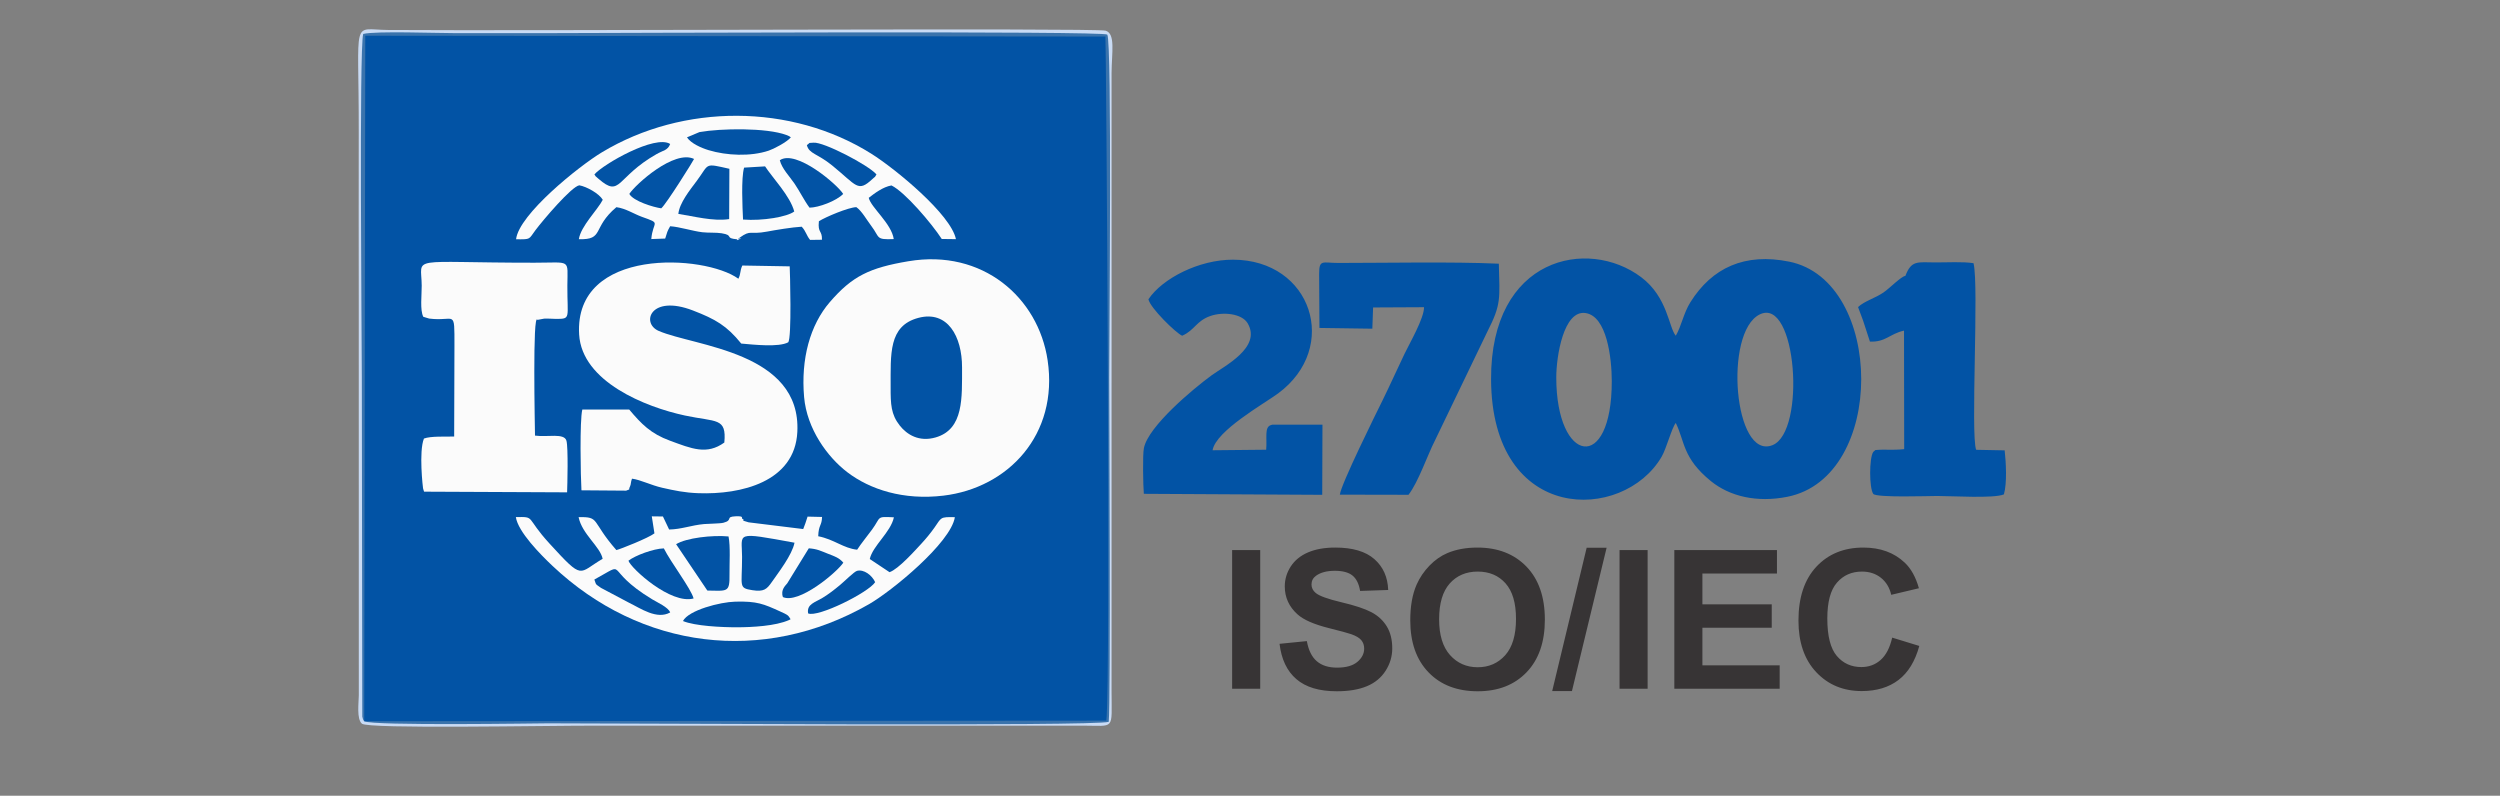 <?xml version="1.0" encoding="UTF-8"?>
<!DOCTYPE svg PUBLIC "-//W3C//DTD SVG 1.1//EN" "http://www.w3.org/Graphics/SVG/1.1/DTD/svg11.dtd">
<!-- Creator: CorelDRAW 2020 (64-Bit) -->
<svg xmlns="http://www.w3.org/2000/svg" xml:space="preserve" width="73.144mm" height="23.281mm" version="1.1" style="shape-rendering:geometricPrecision; text-rendering:geometricPrecision; image-rendering:optimizeQuality; fill-rule:evenodd; clip-rule:evenodd"
viewBox="0 0 7314.4 2328.1"
 xmlns:xlink="http://www.w3.org/1999/xlink"
 xmlns:xodm="http://www.corel.com/coreldraw/odm/2003">
 <rect x="0" y="0" width="7314.4" height="2328.1" fill="#808080" stroke="none"/>
 <defs>
  <style type="text/css">
   <![CDATA[
    .fil3 {fill:#0253A5}
    .fil2 {fill:#3A73AC}
    .fil1 {fill:#C9DBF5}
    .fil4 {fill:#FBFBFB}
    .fil0 {fill:#373435;fill-rule:nonzero}
   ]]>
  </style>
 </defs>
 <g id="Capa_x0020_1">
  <path class="fil0" d="M3604.91 2015.09l0 -405.68 82.15 0 0 405.68 -82.15 0zm138.72 -131.45l79.89 -7.93c4.82,26.72 14.45,46.27 29.09,58.83 14.63,12.56 34.37,18.8 59.21,18.8 26.25,0 46.08,-5.58 59.39,-16.72 13.32,-11.14 20.03,-24.18 20.03,-39.1 0,-9.63 -2.84,-17.75 -8.41,-24.55 -5.57,-6.7 -15.39,-12.56 -29.37,-17.47 -9.54,-3.4 -31.26,-9.25 -65.25,-17.75 -43.72,-10.96 -74.42,-24.37 -92.07,-40.33 -24.84,-22.38 -37.21,-49.67 -37.21,-81.87 0,-20.68 5.85,-40.13 17.47,-58.17 11.71,-18.04 28.52,-31.73 50.52,-41.17 22,-9.45 48.44,-14.17 79.61,-14.17 50.71,0 88.96,11.24 114.55,33.81 25.68,22.57 39.09,52.6 40.41,90.28l-82.15 2.83c-3.5,-20.96 -10.96,-35.98 -22.38,-45.14 -11.43,-9.16 -28.62,-13.79 -51.47,-13.79 -23.61,0 -42.12,4.91 -55.43,14.73 -8.6,6.33 -12.94,14.74 -12.94,25.31 0,9.64 4.06,17.85 12.18,24.65 10.29,8.78 35.32,17.85 75.08,27.29 39.75,9.35 69.12,19.17 88.1,29.18 19.08,10.11 34,23.8 44.76,41.27 10.77,17.47 16.15,39 16.15,64.59 0,23.23 -6.42,45.05 -19.36,65.35 -12.93,20.3 -31.16,35.41 -54.77,45.23 -23.61,9.92 -53.07,14.83 -88.29,14.83 -51.28,0 -90.66,-11.81 -118.14,-35.51 -27.48,-23.6 -43.82,-58.07 -49.2,-103.31zm382.46 -68.93c0,-41.37 6.23,-76.12 18.6,-104.26 9.16,-20.68 21.81,-39.29 37.77,-55.72 15.96,-16.43 33.43,-28.61 52.41,-36.64 25.31,-10.67 54.49,-16.05 87.55,-16.05 59.87,0 107.65,18.6 143.63,55.72 35.88,37.2 53.83,88.86 53.83,155.06 0,65.63 -17.85,117 -53.45,154.02 -35.6,37.11 -83.29,55.62 -142.88,55.62 -60.34,0 -108.41,-18.41 -144.01,-55.34 -35.61,-36.83 -53.45,-87.63 -53.45,-152.41zm84.42 -2.74c0,45.99 10.67,80.83 31.92,104.63 21.25,23.7 48.26,35.6 80.93,35.6 32.77,0 59.59,-11.8 80.65,-35.32 20.96,-23.6 31.44,-58.92 31.44,-106.05 0,-46.55 -10.2,-81.3 -30.69,-104.16 -20.4,-22.94 -47.5,-34.37 -81.4,-34.37 -33.81,0 -61.1,11.62 -81.78,34.75 -20.68,23.23 -31.07,58.17 -31.07,104.92zm330.8 209.92l100.86 -419.28 58.36 0 -101.42 419.28 -57.8 0zm197.09 -6.8l0 -405.68 82.15 0 0 405.68 -82.15 0zm160.25 0l0 -405.68 300.3 0 0 68.55 -218.14 0 0 90.1 202.84 0 0 68.55 -202.84 0 0 109.93 226.07 0 0 68.55 -308.23 0zm637.43 -149.58l79.32 24.36c-12.18,44.67 -32.48,77.82 -60.81,99.54 -28.33,21.62 -64.22,32.48 -107.75,32.48 -53.92,0 -98.21,-18.41 -132.96,-55.24 -34.66,-36.83 -52.04,-87.16 -52.04,-151.09 0,-67.53 17.47,-120.03 52.32,-157.43 34.84,-37.39 80.74,-56.09 137.59,-56.09 49.67,0 90,14.73 120.97,44.1 18.51,17.38 32.3,42.31 41.55,74.89l-81.02 19.26c-4.82,-20.96 -14.83,-37.58 -30.03,-49.77 -15.3,-12.18 -33.81,-18.22 -55.53,-18.22 -30.13,0 -54.58,10.77 -73.28,32.39 -18.79,21.53 -28.14,56.47 -28.14,104.82 0,51.19 9.25,87.73 27.66,109.45 18.51,21.82 42.5,32.68 72.06,32.68 21.81,0 40.61,-6.9 56.28,-20.78 15.68,-13.88 27.01,-35.6 33.81,-65.35z"/>
  <path class="fil1" d="M1049.63 892.76l0.15 1141.64c-0.05,19.93 -7.07,69.35 9.13,82.97 18.78,15.79 532.93,5.52 687.38,5.68l1421.34 -0.01c95.53,0.1 84.69,15.11 84.51,-100.06l0.02 -1809.49c0.43,-60.09 12.14,-115 -17.55,-123.77 -28.19,-8.32 -1667.76,1.09 -2099.1,-2.02 -108.94,-0.78 -85.22,-43.3 -85.94,297.03 -0.36,169.24 -0.04,338.75 0.06,508.03z"/>
  <path class="fil2" d="M1065.64 2110.12c22.25,14.15 514.7,6.16 537.94,6.15 239.3,-0.11 1600.46,9.41 1640.31,-4.41 5.72,-55.1 1.55,-929.53 1.48,-1007.89 -0.1,-107.05 8.26,-982.49 -5.72,-1002.79 -12.17,-11.05 -1423.62,-4.67 -1636.07,-4.25 -91.33,0.19 -182.67,-0.19 -273.99,-0.01 -52.39,0.1 -228.99,-6.71 -266.99,2.4 -11.99,45.5 -4.2,882.85 -4,1004.65l1.38 992.68c2.87,11.81 3.45,10.37 5.66,13.47z"/>
  <path class="fil3" d="M1065.64 2110.12l2171.06 -1.77c13.6,-95.9 -0.56,-1996.09 -2.49,-2001.44l-2165.54 -2.36 -3.03 2005.57z"/>
  <path class="fil3" d="M4902.92 1237.47c26.68,54.18 19.56,102.28 102.19,169.72 55.36,45.18 134.84,64.09 224.33,46.29 290.19,-57.74 284.06,-631.4 5.61,-687.91 -130.23,-26.43 -225.92,17.57 -289.31,118.59 -20.3,32.34 -26.17,69.86 -42.82,98.11 -20.7,-24.15 -23.52,-112.83 -101.21,-171.29 -155.2,-116.78 -440.65,-59.62 -439.2,298.69 1.73,425.27 386.91,418.77 498.92,226.81 14.53,-24.89 29.57,-84.68 41.49,-99.01zm-1542.93 -361.83c5.14,25.46 81.45,99.66 98.76,106.64 36.89,-16.31 41.14,-43.51 82.88,-57.89 37.19,-12.81 92.11,-7.07 108.87,21.71 41.13,70.64 -68.47,124.78 -106.06,152.32 -54.6,40.01 -184.59,148.56 -197.66,212.5 -4.04,19.76 -2.27,110.73 -0.19,133.88l521.93 2.92 0.7 -205.19 -146.69 -0.12c-1.48,0.35 -3.12,1.05 -4.39,1.44 -19.34,5.96 -10.62,37.57 -13.59,71.93l-156.81 1.57c9.48,-57.17 151.99,-136.86 192.05,-166.56 181.28,-134.4 98.24,-390.77 -132.54,-391.02 -98.94,-0.11 -205.98,54.42 -247.26,115.87zm499.45 -74.21l0.94 158.07 154.73 2.19 2.24 -62.11 149.02 -0.77c0.38,32.14 -42.09,105.28 -57.08,136.44 -21.56,44.81 -43.05,93.08 -64.15,135.79 -19.96,40.4 -121.91,246.15 -125.07,276.19l200.83 0.41c28.81,-37.1 55.22,-115.44 77.3,-158.69l153.62 -318.98c40.93,-80.44 35.92,-95.19 33.4,-198.44 -136.07,-6.25 -333.65,-2.18 -469.82,-2.2 -45.89,-0.01 -55.93,-11.61 -55.96,32.1zm1715.27 5.68c-12.74,1.71 -45.04,35.49 -63.97,48.53 -24.43,16.83 -56.08,25.22 -74.54,42.83l14.9 39.99c25.09,18.39 9.99,32.58 30.41,41.73 30.66,13.73 50.63,-27.53 94.97,-19.28 10.57,27.66 4.76,140.02 4.64,177.31 -0.79,252.24 14.3,169.12 -94.42,190.11l-2.01 111.84c49.13,5.03 335.48,6.63 369.19,-1.66 9.32,-23.22 8.71,-80.71 1.45,-105.43 -1.64,-0.68 -4.1,-3.24 -5.03,-1.72l-34.29 -5.52c-15.97,-0.75 -26.33,-0.89 -42.62,-3.02 -18.76,-60.23 8,-478.67 -8.51,-544.25l-154.49 1.9c-14.35,5.77 -3.61,6.39 -25.45,20.97 -1.55,1.04 -3.65,2.02 -4.99,2.85 -1.38,0.87 -3.43,2.01 -5.24,2.82zm-426.51 113c-105.28,52.52 -75.23,426.98 37.57,382.36 99.04,-39.17 70.79,-436.41 -37.57,-382.36zm-432.54 195.27c-0.05,-68.49 -14.42,-190 -76.5,-199.44 -64.78,-9.85 -85.83,127.59 -85.87,188.02 -0.18,252.94 162.55,282.14 162.37,11.42zm859.05 -308.27c1.81,-0.81 3.86,-1.95 5.24,-2.82 1.34,-0.83 3.44,-1.81 4.99,-2.85 21.84,-14.58 11.1,-15.2 25.45,-20.97l154.49 -1.9c16.51,65.58 -10.25,484.02 8.51,544.25 16.29,2.13 26.65,2.27 42.62,3.02l34.29 5.52c0.93,-1.52 3.39,1.04 5.03,1.72 7.26,24.72 7.87,82.21 -1.45,105.43 -33.71,8.29 -320.06,6.69 -369.19,1.66l2.01 -111.84c108.72,-20.99 93.63,62.13 94.42,-190.11 0.12,-37.29 5.93,-149.65 -4.64,-177.31 -44.34,-8.25 -64.31,33.01 -94.97,19.28 -20.42,-9.15 -5.32,-23.34 -30.41,-41.73l19.88 61.04c46.41,1.8 58.08,-23.06 99.71,-32.16l0.52 346.77c-17.99,1.79 -29.89,1.85 -46.29,1.72 -5.98,-0.05 -17.49,-0.58 -22.84,-0.06 -23.34,2.28 -9.78,-2.28 -21.43,6.51 -11.99,17.72 -12.03,105.51 0.11,122.87 11.39,11.38 160.91,6.01 187.06,5.96 41.71,-0.09 165.47,7.9 195.1,-4.65 9.53,-32.88 6.23,-93.58 2.26,-128.82l-83.45 -1.62c-16.62,-44.6 8.68,-482.29 -7.7,-545.99 -31.72,-5.01 -78.31,-1.97 -111.95,-2.23 -52.83,-0.4 -69.65,-6.71 -87.37,39.31z"/>
  <path class="fil4" d="M2658.12 764.26c-114.05,19.24 -164.44,43.33 -230.21,119.53 -58.2,67.44 -84.96,166.75 -75.33,277.6 8.17,94.06 69.01,176.36 126.31,220.09 66.64,50.85 164.46,82.62 281.41,68.63 189.04,-22.61 337.24,-178.13 304.78,-396.16 -27.33,-183.48 -190.41,-326.22 -406.96,-289.69z"/>
  <path class="fil4" d="M2119.24 1294.74c-51.52,37.19 -96.05,17.77 -159.18,-5.43 -56.53,-20.77 -83.22,-48.64 -119.24,-91.18l-137.05 -0.01c-8.01,30.79 -5.01,196.6 -2.58,236.37l130.72 1.03c15.62,-6.69 4.67,1.38 11.6,-12.94 2.97,-6.14 1.5,-11.7 5.52,-22.1 23.46,2.66 55.86,19.21 88.54,26.6 36.19,8.18 65.54,14.42 105.47,15.89 125.08,4.6 282.34,-32.93 289.77,-178.97 11.98,-235.34 -301.02,-250.41 -405.69,-295.83 -52.58,-22.82 -23.91,-107.59 100.13,-59.81 66.54,25.64 99.29,44.74 141.44,96.84 36.74,3.25 109.54,11.31 137.23,-3.57 11.1,-10.69 5.3,-211.01 4.55,-222.31l-138.59 -2.45c-7.71,16.41 -3.79,23.73 -11.55,38.65 -97.5,-71.21 -480.92,-93.95 -465.91,163.05 8.09,138.4 194.65,212.51 309.27,237.09 92.38,19.82 122.39,5.13 115.55,79.08z"/>
  <path class="fil4" d="M1914.74 1560.49c-17.66,13.69 -100.89,46.63 -111.37,48.91 -75.09,-85.7 -46.63,-97.85 -110.55,-96.35 10.16,49.89 63.6,86.53 70.36,121.91 -72.4,41.89 -54.64,65.29 -155.2,-44.43 -72.47,-79.07 -39.62,-78.45 -98.7,-77.71 6.21,43.09 72.58,110.17 107.53,143.12 258.45,243.57 615.06,289.45 925.23,112.02 66.37,-37.96 239.79,-179.7 251.68,-254.8 -44.47,-1.06 -38.69,0.84 -59.73,30.52 -11.6,16.36 -24.83,32.5 -38.5,47.2 -17.26,18.57 -66.68,74.31 -92.97,83.18l-57.76 -38.49c8.38,-38.52 61.29,-78.2 70.58,-122.01 -53.23,-2.73 -36.6,-1.36 -64,35.92 -14.6,19.86 -31.88,40.71 -43.55,58.84 -39.99,-4.14 -66.96,-30.12 -113.86,-39.41 1.12,-34.33 10.55,-30.09 11.21,-56.4l-42.37 -1.02c-4.99,16.9 -8.04,23.74 -12.73,36.38l-159.76 -19.64c-32.64,-9.64 -4.36,-1.89 -18.61,-10.65 -3.43,-2.12 6.75,-8.17 -19.77,-6.99 -30.93,1.38 -5.93,11.26 -35.35,18.87 -9.95,2.57 -43.41,2.64 -56.44,3.81 -37.07,3.3 -66.99,15.51 -102.39,15.98l-18.12 -38.12 -32.59 -0.4 7.73 49.76z"/>
  <path class="fil4" d="M1509.9 700.1c44.63,0.27 36.13,0.71 56.88,-26.87 22.57,-30 105.66,-127.79 128.13,-131.05 21.28,3.63 58.11,24.15 68.65,42.34 -15.11,29.66 -64.16,76.9 -69.98,115.28 75.41,2.22 37.35,-32.75 109.79,-93.64 27.07,3.45 51.85,20.06 74.75,28.26 58.81,21.04 31.95,11.22 27.42,64.98l40.65 -1.45c6.64,-20.55 4.93,-18.9 14.5,-36.06 27.44,1.77 66.07,14.28 94.22,17.57 17.63,2.05 40.4,0.39 56.35,3 38.1,6.24 6.28,14.35 46.02,17.74 32.39,-13.35 -22.02,15.62 7.36,-5.3 33.24,-23.66 27.84,-7.54 79.34,-17.27 24.53,-4.64 74.24,-12.89 101.67,-14.36 12.98,14.24 12.95,24.28 24.43,38.63l34.78 -0.49c0.64,-28.73 -12.75,-18.5 -9.01,-54.1 19.61,-12.54 86.92,-40.82 109.63,-41.24 16.4,11.74 29.72,36.52 43.61,54.81 26.17,34.44 11.59,40.85 65.81,38.6 -6.59,-45.54 -66.43,-92.19 -73.21,-120.67 16.81,-13.04 41.99,-32.18 66.54,-36.25 39.58,19.25 118.09,111.83 147.11,156.61l41.47 0.51c-14.43,-72.09 -176.85,-205.56 -247.71,-250.06 -234.04,-146.96 -550.04,-147.28 -787.92,-4.11 -66.94,40.29 -243.16,181.51 -251.28,254.59z"/>
  <path class="fil4" d="M1238.51 926.9l17.18 5.17c76.51,9.77 73.9,-30.92 73.92,80.56l-0.81 264.59c-24.52,0.7 -68.57,-1.75 -88.47,5.91 -15.38,38.3 -3.02,143.6 -2.62,145.46 0.35,1.67 1.11,3.67 1.44,5 0.32,1.33 0.9,3.35 1.59,4.93l418.48 1.95c0.79,-20.83 3.66,-131.16 -1.96,-151.06 -6.56,-23.24 -55.76,-9.83 -91.98,-14.92 -0.19,-22.94 -7.52,-364.29 7.25,-338.58l19.43 -3.64c10.89,-0.72 24.19,0.73 35.11,0.74 44.11,0.05 32.46,-1.77 32.92,-97.36 0.38,-79.55 12.45,-67.03 -96.36,-67.01 -375.6,0.08 -330.29,-22.15 -329.8,67.02 0.16,27.56 -5.42,71.79 4.68,91.24z"/>
  <path class="fil3" d="M2686.7 930.08c-87.62,23.41 -80.6,105.81 -80.9,202.44 -0.16,50.11 0.92,80.01 26.79,112.67 20.74,26.19 56.17,48.79 105.11,34.54 82.65,-24.06 76.77,-116.69 77.04,-204.32 0.29,-91.68 -42.75,-168.12 -128.04,-145.33z"/>
  <path class="fil3" d="M2171.12 1629.12c0.1,86.68 -11.56,91.16 30.14,97.63 33.38,5.17 41.92,-2.22 57.23,-24.32 18.39,-26.58 59.12,-78.75 66.08,-114.61 -178.07,-32.53 -153.54,-29.52 -153.45,41.3z"/>
  <path class="fil3" d="M1978.12 1592.2l91.37 135.61c58.78,0.89 65.61,6.36 64.87,-46.94 -0.45,-32.33 3.06,-81.67 -2.86,-111.35 -47.05,-4.49 -123.59,4.16 -153.38,22.68z"/>
  <path class="fil3" d="M2173.94 642.37c57.84,4.47 129.61,-8.03 149.82,-23.6 -11.86,-45.3 -64.06,-99.05 -85.33,-132l-61.38 3.68c-8.96,30.62 -4.77,116.68 -3.11,151.92z"/>
  <path class="fil3" d="M1984.64 625.79c42.91,6.49 102.49,22.6 148.72,15.18l0.65 -147.12c-75.13,-16.85 -57.5,-15.56 -95.25,35.02 -20.01,26.79 -50.75,64.74 -54.12,96.92z"/>
  <path class="fil3" d="M1998.12 1816.98c34.87,14.57 112.55,18.44 159.17,18.32 42.56,-0.11 112.25,-3.58 151.34,-21.32 1.09,-0.49 3.07,-1.29 4.46,-2.2 -7.59,-12.14 -6.51,-11.91 -30.9,-23 -48.17,-21.9 -67.17,-30.11 -130.81,-28.52 -44.65,1.11 -136.36,24.78 -153.26,56.72z"/>
  <path class="fil3" d="M2009.89 401.86c11.77,17.85 41.99,31.03 63.71,37.6 52.28,15.81 122.39,19.09 175.54,1.24 14.6,-4.89 52.42,-24.43 64.73,-38.84 -5.53,-3.76 -4.39,-3.63 -13.12,-6.89 -57.96,-21.66 -191.43,-19.66 -254.29,-8.5l-36.57 15.39z"/>
  <path class="fil3" d="M1838.66 1640.54c7.57,22.4 123.77,128.76 190.66,110.41 -7.41,-28.52 -66.39,-105.2 -87.07,-146.51 -30.28,0.62 -84.33,20.9 -103.59,36.1z"/>
  <path class="fil3" d="M1841.22 567.4c12.24,21.49 71.12,38.98 93.44,42.12 15.38,-13.11 95.44,-141.79 96.02,-144.47 -58.22,-28.02 -171.58,74.7 -189.46,102.35z"/>
  <path class="fil3" d="M2290.65 1746.94c46.7,20.79 156.55,-71.15 176.72,-100.7 -12.39,-14.47 -25.39,-18.48 -44.87,-26.1 -22.12,-8.66 -30.76,-13.9 -56.15,-15.94l-63.13 102.56c-4.23,5.68 -20.23,18.66 -12.57,40.18z"/>
  <path class="fil3" d="M2281.53 468.82c6.04,24.49 28.5,47.07 42.87,68.17 15.82,23.24 28.45,49.74 44.08,70.6 26.27,-0.16 78.61,-19.56 98.46,-40.19 -16.32,-26.97 -137.91,-131.22 -185.41,-98.58z"/>
  <path class="fil3" d="M1739.08 510.31c6.98,9.05 -2.96,-0.17 11.98,12.8 65.84,57.14 50.4,-4.44 169.78,-72.18 19.87,-11.27 33.16,-11.08 39.92,-29.63 -43.58,-28.34 -195.97,59.09 -221.68,89.01z"/>
  <path class="fil3" d="M1738.93 1695.6c6.22,16.3 1.16,11.56 19.53,24.47l82.25 43.59c33.83,16.35 81,50.11 120.09,28.2 -5.71,-15.32 -37.98,-29.47 -52.78,-38.46 -148.71,-90.26 -65.37,-114.26 -169.09,-57.8z"/>
  <path class="fil3" d="M2360.68 424.69c6.96,25.98 29.89,23.6 74.01,59.42 72.21,58.62 74.62,80.13 118.08,39.42 11.57,-10.84 3.55,-0.37 11.58,-13.22 -23.58,-27.5 -155.15,-95.77 -184.06,-92.85 -19.58,1.98 -5.97,-2.52 -19.61,7.23z"/>
  <path class="fil3" d="M2364.34 1794.66c28.58,12.77 176.56,-61.04 196.13,-91.33 -9.24,-20.87 -33.66,-38.32 -52.88,-33.21 -8.64,2.3 -36.17,30.19 -50.52,42.01 -19.22,15.83 -32.82,26.1 -49.48,36.39 -23.27,14.38 -47.85,18.64 -43.25,46.14z"/>
 </g>
</svg>
